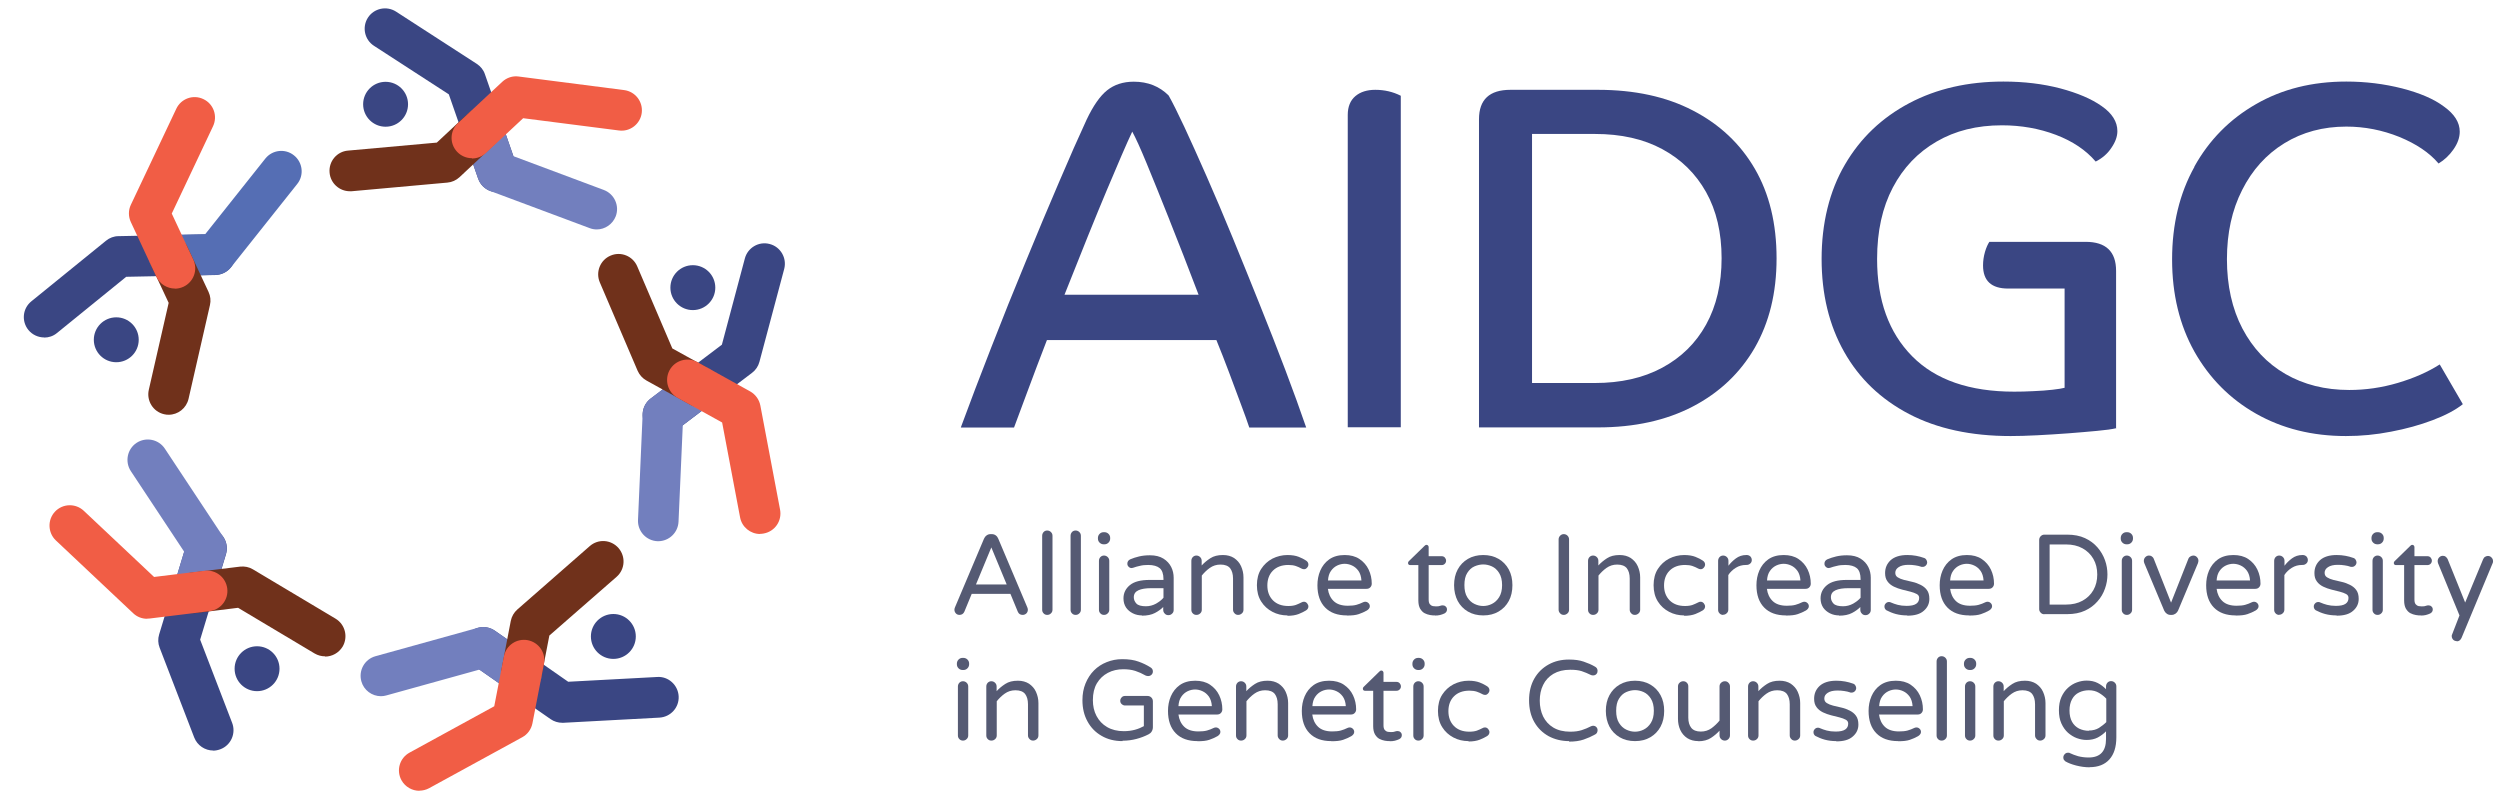 <?xml version="1.0" encoding="UTF-8"?><svg id="Layer_1" xmlns="http://www.w3.org/2000/svg" viewBox="0 0 193.73 61.46"><defs><style>.cls-1{fill:#f15d45;}.cls-2{fill:#556eb4;}.cls-3{fill:#70311b;}.cls-4{fill:#555a73;}.cls-5{fill:#727fbe;}.cls-6{fill:#3a4683;}</style></defs><path class="cls-6" d="M51.38,33.72c-.48,0-.95-.21-1.26-.63-.53-.7-.39-1.69.31-2.21l5.51-4.17,1.78-6.68c.22-.84,1.09-1.35,1.93-1.12.84.22,1.34,1.09,1.12,1.93l-1.92,7.2c-.09.34-.29.64-.57.85l-5.94,4.5c-.28.22-.62.32-.95.32Z"/><path class="cls-5" d="M51.02,41.94s-.05,0-.07,0c-.87-.04-1.55-.77-1.51-1.65l.36-8.22c.02-.47.25-.91.62-1.19l2.86-2.17c.7-.53,1.68-.39,2.21.31.53.7.39,1.69-.31,2.21l-2.27,1.72-.33,7.48c-.04.85-.74,1.51-1.58,1.51Z"/><circle class="cls-6" cx="53.69" cy="22.29" r="1.74"/><path class="cls-3" d="M54.24,31.56c-.26,0-.52-.06-.76-.2l-3.38-1.87c-.31-.17-.55-.44-.69-.76l-2.93-6.85c-.34-.8.03-1.73.83-2.07.8-.35,1.73.03,2.07.83l2.72,6.36,2.91,1.61c.76.42,1.04,1.38.62,2.15-.29.52-.83.81-1.38.81Z"/><path class="cls-1" d="M58.9,41.38c-.74,0-1.41-.53-1.55-1.29l-1.39-7.35-3.45-1.91c-.76-.42-1.04-1.38-.62-2.15.42-.76,1.38-1.04,2.15-.62l4.09,2.27c.41.23.7.63.79,1.09l1.53,8.08c.16.86-.4,1.68-1.26,1.84-.1.02-.2.03-.29.03Z"/><path class="cls-6" d="M38.54,14.9c-.65,0-1.27-.41-1.49-1.06l-2.27-6.53-5.8-3.76c-.73-.47-.94-1.45-.47-2.18.47-.73,1.45-.94,2.18-.47l6.26,4.05c.29.19.52.47.63.81l2.45,7.04c.29.82-.15,1.72-.97,2.01-.17.06-.35.09-.52.09Z"/><path class="cls-5" d="M46.25,17.78c-.18,0-.37-.03-.55-.1l-7.71-2.88c-.44-.16-.78-.52-.94-.96l-1.18-3.39c-.29-.82.15-1.72.97-2.01.83-.29,1.72.15,2.01.97l.93,2.69,7.01,2.62c.82.31,1.23,1.22.93,2.03-.24.63-.84,1.03-1.48,1.03Z"/><circle class="cls-6" cx="29.88" cy="8.08" r="1.74"/><path class="cls-3" d="M27.11,14.82c-.81,0-1.5-.62-1.57-1.44-.08-.87.56-1.64,1.43-1.71l6.88-.62,2.43-2.27c.64-.6,1.64-.56,2.23.08.6.64.56,1.64-.08,2.23l-2.82,2.64c-.26.24-.59.39-.94.42l-7.42.67s-.1,0-.14,0Z"/><path class="cls-1" d="M36.57,12.26c-.42,0-.84-.17-1.15-.5-.6-.64-.56-1.64.08-2.23l3.42-3.19c.34-.32.82-.48,1.28-.41l8.16,1.05c.87.11,1.48.9,1.37,1.77-.11.86-.91,1.48-1.77,1.36l-7.42-.95-2.88,2.69c-.3.28-.69.43-1.08.43Z"/><path class="cls-6" d="M3.43,26.15c-.46,0-.92-.2-1.23-.58-.55-.68-.45-1.67.23-2.22l5.79-4.7c.27-.22.61-.35.96-.35l7.45-.15c.85-.01,1.59.68,1.61,1.55.02.87-.68,1.59-1.55,1.61l-6.91.14-5.37,4.36c-.29.24-.64.35-.99.35Z"/><path class="cls-2" d="M13.08,21.37c-.86,0-1.56-.69-1.58-1.55-.02-.87.68-1.59,1.55-1.61l2.85-.06,4.66-5.86c.54-.68,1.54-.8,2.22-.25.68.54.8,1.54.25,2.22l-5.12,6.44c-.29.37-.73.59-1.2.6l-3.59.07h-.03Z"/><circle class="cls-6" cx="9.01" cy="26.33" r="1.74"/><path class="cls-3" d="M13.07,32.14c-.12,0-.23-.01-.35-.04-.85-.19-1.38-1.04-1.19-1.89l1.54-6.74-1.41-3.01c-.37-.79-.03-1.73.76-2.1.79-.37,1.73-.03,2.1.76l1.64,3.5c.15.32.19.68.11,1.02l-1.66,7.27c-.17.73-.82,1.23-1.54,1.23Z"/><path class="cls-1" d="M13.55,22.36c-.59,0-1.16-.34-1.43-.91l-1.98-4.24c-.2-.43-.2-.92,0-1.34l3.52-7.44c.37-.79,1.31-1.13,2.1-.75.79.37,1.12,1.31.75,2.1l-3.2,6.77,1.67,3.57c.37.79.03,1.73-.76,2.1-.22.1-.44.15-.67.15Z"/><path class="cls-6" d="M16.52,58.16c-.63,0-1.23-.39-1.47-1.01l-2.68-6.96c-.13-.33-.14-.69-.04-1.02l2.16-7.13c.25-.84,1.14-1.31,1.97-1.05.83.25,1.31,1.13,1.05,1.97l-2,6.61,2.48,6.45c.31.81-.09,1.73-.91,2.04-.19.07-.38.11-.57.11Z"/><path class="cls-5" d="M14.96,47.51c-.15,0-.31-.02-.46-.07-.83-.25-1.31-1.13-1.05-1.97l.82-2.72-4.13-6.24c-.48-.73-.28-1.71.44-2.19.73-.48,1.71-.28,2.19.44l4.54,6.86c.26.39.33.88.19,1.33l-1.04,3.43c-.21.68-.83,1.12-1.51,1.12Z"/><circle class="cls-6" cx="19.92" cy="51.82" r="1.74"/><path class="cls-3" d="M25.19,50.86c-.28,0-.55-.07-.81-.22l-5.93-3.54-3.3.41c-.87.11-1.65-.51-1.76-1.37-.11-.87.51-1.65,1.37-1.76l3.84-.47c.35-.04.7.03,1,.21l6.4,3.82c.75.45.99,1.42.55,2.17-.3.49-.82.77-1.36.77Z"/><path class="cls-1" d="M11.4,47.95c-.4,0-.79-.15-1.08-.43l-5.99-5.64c-.63-.6-.66-1.6-.07-2.23.6-.64,1.6-.66,2.23-.07l5.45,5.13,3.91-.48c.87-.11,1.65.51,1.76,1.37.11.87-.51,1.65-1.37,1.76l-4.64.57c-.06,0-.13.01-.19.01Z"/><path class="cls-6" d="M43.57,56.01c-.32,0-.64-.1-.9-.28l-6.12-4.26c-.72-.5-.89-1.48-.39-2.2.5-.72,1.48-.89,2.2-.39l5.67,3.95,6.9-.37c.86-.06,1.61.62,1.66,1.49.05.87-.62,1.61-1.49,1.66l-7.44.4s-.06,0-.08,0Z"/><path class="cls-5" d="M29.52,53.95c-.69,0-1.33-.46-1.52-1.16-.23-.84.26-1.71,1.1-1.94l7.93-2.2c.45-.13.94-.04,1.32.23l2.95,2.05c.72.5.89,1.48.39,2.2-.5.72-1.48.89-2.2.39l-2.34-1.63-7.21,2c-.14.04-.28.06-.42.06Z"/><circle class="cls-6" cx="47.53" cy="49.32" r="1.74"/><path class="cls-3" d="M40.4,53.8c-.1,0-.2,0-.3-.03-.86-.17-1.42-.99-1.25-1.85l.73-3.8c.07-.35.25-.66.51-.89l5.61-4.91c.66-.58,1.65-.51,2.23.15.57.66.51,1.65-.15,2.23l-5.21,4.55-.63,3.26c-.15.75-.81,1.28-1.55,1.28Z"/><path class="cls-1" d="M32.5,61.28c-.56,0-1.1-.3-1.39-.82-.42-.77-.14-1.72.63-2.14l6.56-3.59.75-3.87c.17-.86.99-1.41,1.85-1.25.86.17,1.42.99,1.25,1.85l-.89,4.59c-.09.46-.38.86-.79,1.08l-7.22,3.95c-.24.13-.5.19-.76.19Z"/><path class="cls-4" d="M74.36,47.65c-.12,0-.22-.04-.29-.12s-.11-.17-.11-.28c0-.05.01-.11.04-.18l2.25-5.32c.04-.09.1-.18.19-.25s.19-.11.32-.11h.09c.14,0,.24.04.33.11s.14.16.18.25l2.25,5.32c.03.07.04.13.04.18,0,.11-.04.21-.11.28s-.17.12-.29.12c-.18,0-.31-.08-.38-.25l-.57-1.38h-3l-.57,1.38c-.07.16-.2.25-.38.25ZM75.63,45.29h2.38l-1.19-2.87-1.19,2.87Z"/><path class="cls-4" d="M81.15,47.65c-.11,0-.21-.04-.28-.12-.08-.08-.11-.17-.11-.28v-5.73c0-.12.04-.21.11-.29s.17-.12.28-.12.21.04.29.12c.08.08.12.17.12.29v5.73c0,.11-.04.21-.12.28-.08.08-.17.12-.29.12Z"/><path class="cls-4" d="M83.35,47.65c-.11,0-.21-.04-.28-.12-.08-.08-.11-.17-.11-.28v-5.73c0-.12.04-.21.11-.29s.17-.12.28-.12.21.04.29.12c.08.08.12.17.12.29v5.73c0,.11-.04.21-.12.28-.08.08-.17.12-.29.12Z"/><path class="cls-4" d="M85.53,42.18c-.12,0-.23-.04-.32-.13s-.13-.19-.13-.32v-.04c0-.12.04-.23.13-.32s.19-.13.32-.13h.05c.12,0,.23.04.32.13.09.09.13.19.13.32v.04c0,.12-.04.23-.13.32-.09.09-.19.13-.32.13h-.05ZM85.55,47.65c-.11,0-.21-.04-.28-.12-.08-.08-.11-.17-.11-.28v-3.79c0-.12.04-.21.11-.29.08-.08.17-.12.28-.12s.21.04.29.12c.08.08.12.17.12.29v3.79c0,.11-.04.21-.12.28-.08.08-.17.12-.29.12Z"/><path class="cls-4" d="M88.5,47.69c-.25,0-.49-.05-.71-.16-.22-.11-.4-.26-.53-.45-.13-.2-.2-.43-.2-.71,0-.42.17-.76.5-1.03.33-.27.84-.4,1.53-.4h1.07v-.07c0-.39-.1-.68-.29-.84s-.49-.25-.89-.25c-.25,0-.46.02-.65.07-.19.04-.36.09-.53.15-.05.01-.09.02-.11.02-.09,0-.16-.03-.23-.1s-.1-.14-.1-.24c0-.16.08-.27.23-.34.21-.09.43-.16.68-.22.25-.06.53-.09.84-.09.43,0,.78.09,1.05.26s.47.39.6.65c.13.26.19.54.19.83v2.5c0,.11-.04.21-.12.28-.08.08-.17.12-.29.12s-.21-.04-.28-.12c-.08-.08-.12-.17-.12-.28v-.23c-.16.16-.37.32-.64.46-.26.14-.61.21-1.02.21ZM88.8,46.98c.28,0,.54-.07.78-.2.24-.14.44-.29.58-.46v-.74h-.96c-.41,0-.74.05-.98.16-.24.11-.36.29-.36.54,0,.19.07.35.2.49s.38.21.74.21Z"/><path class="cls-4" d="M92.71,47.65c-.11,0-.21-.04-.28-.12-.08-.08-.11-.17-.11-.28v-3.79c0-.12.04-.21.11-.29.08-.08.17-.12.28-.12s.21.04.29.12c.08.08.12.17.12.29v.36c.19-.21.41-.39.67-.56.26-.17.58-.25.98-.25.34,0,.62.08.86.23.23.16.42.36.54.63s.19.55.19.87v2.51c0,.11-.04.21-.12.28s-.17.12-.29.12-.21-.04-.28-.12c-.08-.08-.12-.17-.12-.28v-2.42c0-.34-.08-.6-.22-.79-.15-.19-.4-.29-.75-.29-.32,0-.59.09-.83.26-.24.17-.44.37-.62.59v2.65c0,.11-.04.21-.12.28-.08.08-.18.12-.29.12Z"/><path class="cls-4" d="M99.77,47.69c-.42,0-.81-.09-1.17-.28-.36-.19-.65-.45-.87-.8-.22-.35-.33-.77-.33-1.26s.11-.92.33-1.26.51-.61.87-.8c.36-.18.75-.28,1.17-.28.35,0,.64.05.87.14.23.09.42.19.57.29.12.08.18.18.18.31,0,.08-.03.16-.1.24-.07.08-.14.12-.24.12-.07,0-.13-.02-.19-.05-.15-.08-.3-.15-.45-.2-.15-.05-.34-.08-.57-.08-.51,0-.91.15-1.2.44-.29.29-.43.68-.43,1.15s.14.85.43,1.15c.29.29.68.44,1.2.44.23,0,.42-.03.57-.08.15-.06.3-.12.45-.2.06-.04.13-.05.19-.05.09,0,.17.04.24.12.06.08.1.16.1.24,0,.13-.06.23-.18.31-.15.09-.34.19-.57.28-.23.09-.52.14-.87.14Z"/><path class="cls-4" d="M104.37,47.69c-.72,0-1.28-.2-1.68-.61-.4-.41-.6-.98-.6-1.73,0-.4.07-.78.22-1.13s.38-.65.69-.87.71-.34,1.2-.34c.45,0,.84.1,1.15.31.31.21.55.48.71.82.16.34.24.7.24,1.09,0,.11-.04.21-.11.28-.07.08-.17.12-.3.12h-2.99c.05.39.2.71.45.95.25.24.62.36,1.09.36.26,0,.49-.02.67-.07.18-.05.36-.12.52-.2.05-.02.1-.04.16-.04.09,0,.18.03.25.1.07.06.11.15.11.25,0,.07-.02.13-.07.19-.04.06-.1.1-.16.14-.19.11-.4.2-.63.28s-.53.11-.91.11ZM102.9,44.98h2.6c-.02-.31-.1-.55-.23-.74-.14-.19-.3-.33-.5-.42-.19-.09-.39-.13-.57-.13s-.38.04-.57.13c-.19.09-.36.23-.49.42-.14.19-.21.44-.23.74Z"/><path class="cls-4" d="M111.2,47.69c-.11,0-.23,0-.38-.03s-.29-.07-.42-.14c-.14-.07-.25-.19-.35-.35-.09-.16-.14-.37-.14-.64v-2.74h-.63c-.11,0-.17-.06-.17-.17,0-.06.03-.11.08-.15l1.2-1.17s.03-.03.06-.05.06-.03.09-.03c.05,0,.09.02.12.05.03.04.05.08.05.12v.71h1c.1,0,.18.03.25.1.06.07.1.15.1.25,0,.09-.03.17-.1.24-.07.07-.15.1-.25.1h-1v2.67c0,.17.03.29.1.37.07.08.14.12.23.14.09.01.17.02.24.02.14,0,.25-.01.31-.04.07-.03.14-.04.22-.04.08,0,.16.03.22.09.07.06.1.14.1.23,0,.14-.07.24-.2.31-.11.05-.22.09-.34.12-.12.03-.25.04-.39.04Z"/><path class="cls-4" d="M114.94,47.69c-.45,0-.85-.1-1.19-.3-.34-.2-.6-.47-.79-.82-.18-.35-.28-.76-.28-1.22s.09-.87.28-1.22c.19-.35.45-.62.79-.82.34-.2.74-.3,1.19-.3s.85.1,1.19.3c.34.2.6.47.79.82s.28.76.28,1.22-.09.87-.28,1.22c-.19.35-.45.62-.79.82-.34.2-.73.3-1.19.3ZM114.94,46.96c.22,0,.45-.05.67-.16.22-.11.41-.28.56-.52.15-.24.23-.55.23-.94s-.08-.7-.23-.94c-.15-.24-.34-.41-.56-.51-.22-.1-.45-.15-.67-.15s-.45.05-.68.15c-.23.1-.41.27-.56.51-.15.23-.22.55-.22.94s.07.7.22.94c.15.24.33.41.56.52.23.11.45.16.68.16Z"/><path class="cls-4" d="M121.18,47.65c-.11,0-.21-.04-.28-.12-.08-.08-.12-.17-.12-.28v-5.45c0-.11.04-.21.12-.29.08-.08.17-.12.28-.12s.21.04.29.12c.08.08.12.18.12.29v5.45c0,.11-.04.21-.12.28s-.17.12-.29.12Z"/><path class="cls-4" d="M123.45,47.65c-.11,0-.21-.04-.28-.12-.08-.08-.11-.17-.11-.28v-3.79c0-.12.04-.21.11-.29.08-.08.17-.12.28-.12s.21.04.29.12c.08.08.12.17.12.29v.36c.19-.21.41-.39.67-.56.26-.17.58-.25.98-.25.34,0,.62.08.86.23.23.16.42.36.54.63s.19.55.19.87v2.51c0,.11-.04.21-.12.28s-.17.12-.29.12-.21-.04-.28-.12c-.08-.08-.12-.17-.12-.28v-2.42c0-.34-.08-.6-.22-.79-.15-.19-.4-.29-.75-.29-.32,0-.59.09-.83.26-.24.17-.44.37-.62.59v2.65c0,.11-.04.21-.12.28-.08.08-.18.12-.29.12Z"/><path class="cls-4" d="M130.51,47.69c-.42,0-.81-.09-1.17-.28-.36-.19-.65-.45-.87-.8-.22-.35-.33-.77-.33-1.26s.11-.92.33-1.26.51-.61.87-.8c.36-.18.75-.28,1.17-.28.35,0,.64.05.87.14.23.09.42.19.57.29.12.08.18.18.18.31,0,.08-.03.16-.1.24-.07.08-.14.12-.24.12-.07,0-.13-.02-.19-.05-.15-.08-.3-.15-.45-.2-.15-.05-.34-.08-.57-.08-.51,0-.91.15-1.2.44-.29.29-.43.68-.43,1.15s.14.85.43,1.15c.29.29.68.44,1.2.44.23,0,.42-.03.57-.08.15-.06.3-.12.45-.2.06-.04.13-.05.19-.05.09,0,.17.04.24.12.06.08.1.16.1.24,0,.13-.06.23-.18.31-.15.09-.34.19-.57.28-.23.09-.52.14-.87.14Z"/><path class="cls-4" d="M133.53,47.65c-.11,0-.21-.04-.28-.12-.08-.08-.11-.17-.11-.28v-3.79c0-.11.04-.21.11-.29.08-.08.17-.12.28-.12s.21.04.29.12.12.17.12.29v.38c.16-.21.35-.4.58-.57s.5-.26.8-.26h.04c.11,0,.2.04.28.11.07.08.11.17.11.28s-.04.2-.12.27-.17.11-.29.11h-.04c-.29,0-.55.07-.79.22-.24.15-.43.33-.58.56v2.68c0,.11-.04.21-.12.28-.08.08-.18.12-.29.12Z"/><path class="cls-4" d="M138.39,47.69c-.72,0-1.28-.2-1.68-.61-.4-.41-.6-.98-.6-1.73,0-.4.07-.78.22-1.13s.38-.65.69-.87.71-.34,1.2-.34c.45,0,.84.1,1.15.31.31.21.55.48.71.82.16.34.24.7.24,1.09,0,.11-.04.21-.11.28-.07.08-.17.12-.3.12h-2.99c.05.39.2.71.45.95.25.24.62.36,1.09.36.26,0,.49-.02.67-.07.18-.05.36-.12.52-.2.05-.02.1-.04.16-.04.09,0,.18.03.25.1.07.06.11.15.11.25,0,.07-.02.13-.07.19-.04.06-.1.1-.16.14-.19.11-.4.2-.63.28s-.53.11-.91.11ZM136.92,44.98h2.6c-.02-.31-.1-.55-.23-.74-.14-.19-.3-.33-.5-.42-.19-.09-.39-.13-.57-.13s-.38.04-.57.13c-.19.09-.36.23-.49.42-.14.19-.21.44-.23.74Z"/><path class="cls-4" d="M142.52,47.69c-.25,0-.49-.05-.71-.16-.22-.11-.4-.26-.53-.45-.13-.2-.2-.43-.2-.71,0-.42.17-.76.5-1.03.33-.27.84-.4,1.53-.4h1.07v-.07c0-.39-.1-.68-.29-.84s-.49-.25-.89-.25c-.25,0-.46.02-.65.07-.19.04-.36.09-.53.15-.05.01-.09.02-.11.02-.09,0-.16-.03-.23-.1s-.1-.14-.1-.24c0-.16.08-.27.23-.34.21-.09.43-.16.68-.22.25-.06.53-.09.84-.09.43,0,.78.09,1.05.26s.47.39.6.65c.13.26.19.54.19.83v2.5c0,.11-.04.21-.12.28-.08.08-.17.12-.29.12s-.21-.04-.28-.12c-.08-.08-.12-.17-.12-.28v-.23c-.16.16-.37.32-.64.46-.26.14-.61.21-1.02.21ZM142.82,46.98c.28,0,.54-.07.78-.2.24-.14.44-.29.58-.46v-.74h-.96c-.41,0-.74.05-.98.16-.24.11-.36.29-.36.54,0,.19.07.35.2.49s.38.21.74.21Z"/><path class="cls-4" d="M147.79,47.69c-.32,0-.62-.04-.88-.11-.26-.07-.5-.17-.73-.29-.1-.07-.15-.17-.15-.29,0-.09.03-.17.1-.24.06-.07.15-.11.25-.11.05,0,.11.01.16.04.16.07.33.13.52.18.19.05.42.08.68.08.34,0,.59-.05.75-.16.16-.11.23-.26.23-.46,0-.13-.06-.23-.19-.3-.13-.07-.29-.13-.49-.18s-.42-.1-.64-.16c-.22-.06-.44-.13-.64-.23s-.37-.23-.49-.4c-.13-.17-.19-.38-.19-.65,0-.4.14-.73.43-1,.29-.26.72-.4,1.29-.4.24,0,.47.02.68.06.21.04.41.09.6.16.08.02.15.07.19.14s.07.13.07.2c0,.09-.03.18-.1.25-.07.07-.15.11-.25.11-.02,0-.04,0-.06,0s-.04,0-.05-.01c-.14-.05-.3-.09-.46-.11-.17-.03-.35-.04-.54-.04-.32,0-.57.06-.75.18s-.26.26-.26.44c0,.15.06.27.19.35.13.08.29.15.49.2s.42.1.64.15c.23.05.44.13.64.23s.37.23.49.4c.13.17.19.4.19.69,0,.36-.14.67-.43.92-.29.26-.71.38-1.28.38Z"/><path class="cls-4" d="M152.59,47.69c-.72,0-1.28-.2-1.68-.61-.4-.41-.6-.98-.6-1.73,0-.4.07-.78.22-1.13s.38-.65.69-.87.71-.34,1.2-.34c.45,0,.84.1,1.15.31.31.21.55.48.71.82.16.34.24.7.24,1.09,0,.11-.04.21-.11.28-.07.08-.17.12-.3.12h-2.99c.05.39.2.71.45.95.25.24.62.36,1.09.36.26,0,.49-.02.67-.07.18-.05.36-.12.52-.2.05-.02.1-.04.16-.04.09,0,.18.03.25.1.07.06.11.15.11.25,0,.07-.02.13-.07.19-.04.06-.1.1-.16.14-.19.11-.4.2-.63.28s-.53.11-.91.11ZM151.11,44.98h2.6c-.02-.31-.1-.55-.23-.74-.14-.19-.3-.33-.5-.42-.19-.09-.39-.13-.57-.13s-.38.04-.57.13c-.19.09-.36.23-.49.42-.14.19-.21.44-.23.74Z"/><path class="cls-4" d="M158.42,47.6c-.11,0-.21-.04-.28-.12-.08-.08-.12-.17-.12-.28v-5.36c0-.11.04-.21.12-.29.08-.08.17-.12.28-.12h1.77c.53,0,.99.09,1.38.27s.71.42.97.72c.26.3.45.63.58.99.13.36.19.73.19,1.1s-.06.74-.19,1.1c-.13.37-.32.7-.58.99-.26.3-.58.54-.97.72s-.85.27-1.38.27h-1.77ZM158.83,46.85h1.27c.49,0,.92-.1,1.28-.3.36-.2.64-.47.84-.82.2-.35.3-.75.3-1.21s-.1-.86-.3-1.21c-.2-.35-.48-.62-.84-.82-.36-.2-.79-.3-1.28-.3h-1.27v4.66Z"/><path class="cls-4" d="M164.79,42.18c-.12,0-.23-.04-.32-.13s-.13-.19-.13-.32v-.04c0-.12.04-.23.13-.32s.19-.13.32-.13h.05c.12,0,.23.04.32.13.09.09.13.19.13.32v.04c0,.12-.04.23-.13.32-.09.09-.19.13-.32.13h-.05ZM164.81,47.65c-.11,0-.21-.04-.28-.12-.08-.08-.11-.17-.11-.28v-3.79c0-.12.04-.21.11-.29.08-.08.17-.12.28-.12s.21.04.29.12c.08.08.12.17.12.29v3.79c0,.11-.04.21-.12.28-.08.08-.17.12-.29.12Z"/><path class="cls-4" d="M168.2,47.65c-.11,0-.21-.03-.3-.1-.09-.07-.15-.14-.19-.23l-1.54-3.67c-.03-.07-.04-.13-.04-.19,0-.11.04-.21.12-.29.08-.08.17-.12.28-.12.08,0,.16.02.22.07.07.04.11.1.14.16l1.35,3.42,1.35-3.42c.03-.07.08-.12.15-.16.07-.04.14-.07.22-.07.11,0,.21.04.28.12.08.08.12.17.12.29,0,.05-.02.12-.04.19l-1.54,3.67c-.04.09-.1.16-.19.23-.09.06-.18.1-.3.1h-.09Z"/><path class="cls-4" d="M173.24,47.69c-.72,0-1.28-.2-1.68-.61-.4-.41-.6-.98-.6-1.73,0-.4.07-.78.22-1.13s.38-.65.69-.87.71-.34,1.2-.34c.45,0,.84.1,1.15.31.31.21.55.48.71.82.16.34.24.7.24,1.09,0,.11-.04.21-.11.28-.07.08-.17.12-.3.12h-2.99c.05.39.2.71.45.95.25.24.62.36,1.09.36.26,0,.49-.02.67-.07.18-.05.36-.12.52-.2.05-.02.1-.04.16-.04.09,0,.18.03.25.1.07.06.11.15.11.25,0,.07-.02.13-.07.19-.04.06-.1.1-.16.14-.19.11-.4.2-.63.28s-.53.11-.91.11ZM171.76,44.98h2.6c-.02-.31-.1-.55-.23-.74-.14-.19-.3-.33-.5-.42-.19-.09-.39-.13-.57-.13s-.38.04-.57.13c-.19.09-.36.23-.49.42-.14.19-.21.44-.23.74Z"/><path class="cls-4" d="M176.62,47.65c-.11,0-.21-.04-.28-.12-.08-.08-.11-.17-.11-.28v-3.79c0-.11.04-.21.11-.29.08-.08.17-.12.28-.12s.21.04.29.12.12.17.12.29v.38c.16-.21.35-.4.58-.57s.5-.26.8-.26h.04c.11,0,.2.04.28.11.07.08.11.17.11.28s-.04.2-.12.27-.17.11-.29.11h-.04c-.29,0-.55.07-.79.22-.24.15-.43.33-.58.56v2.68c0,.11-.04.21-.12.28-.08.08-.18.12-.29.12Z"/><path class="cls-4" d="M181.06,47.69c-.32,0-.62-.04-.88-.11-.26-.07-.5-.17-.73-.29-.1-.07-.15-.17-.15-.29,0-.09.03-.17.1-.24.06-.07.15-.11.25-.11.05,0,.11.01.16.04.16.07.33.13.52.18.19.05.42.08.68.08.34,0,.59-.05.75-.16.16-.11.23-.26.23-.46,0-.13-.06-.23-.19-.3-.13-.07-.29-.13-.49-.18s-.42-.1-.64-.16c-.22-.06-.44-.13-.64-.23s-.37-.23-.49-.4c-.13-.17-.19-.38-.19-.65,0-.4.14-.73.43-1,.29-.26.72-.4,1.29-.4.24,0,.47.02.68.06.21.04.41.09.6.16.08.02.15.07.19.14s.07.13.07.2c0,.09-.03.18-.1.25-.07.07-.15.11-.25.11-.02,0-.04,0-.06,0s-.04,0-.05-.01c-.14-.05-.3-.09-.46-.11-.17-.03-.35-.04-.54-.04-.32,0-.57.06-.75.18s-.26.26-.26.44c0,.15.06.27.19.35.13.08.29.15.49.2s.42.1.64.15c.23.05.44.13.64.23s.37.23.49.4c.13.17.19.4.19.69,0,.36-.14.67-.43.92-.29.26-.71.38-1.28.38Z"/><path class="cls-4" d="M184.22,42.18c-.12,0-.23-.04-.32-.13s-.13-.19-.13-.32v-.04c0-.12.04-.23.13-.32s.19-.13.32-.13h.05c.12,0,.23.04.32.13.09.09.13.19.13.32v.04c0,.12-.04.23-.13.32-.09.09-.19.13-.32.13h-.05ZM184.24,47.65c-.11,0-.21-.04-.28-.12-.08-.08-.11-.17-.11-.28v-3.79c0-.12.04-.21.11-.29.08-.08.17-.12.28-.12s.21.04.29.12c.08.08.12.17.12.29v3.79c0,.11-.04.21-.12.28-.08.08-.17.12-.29.12Z"/><path class="cls-4" d="M187.59,47.69c-.11,0-.23,0-.38-.03s-.29-.07-.42-.14c-.14-.07-.25-.19-.35-.35-.09-.16-.14-.37-.14-.64v-2.74h-.63c-.11,0-.17-.06-.17-.17,0-.06.03-.11.08-.15l1.2-1.17s.03-.03.06-.05.06-.03.09-.03c.05,0,.09.02.12.05.03.04.05.08.05.12v.71h1c.1,0,.18.03.25.1.06.07.1.15.1.25,0,.09-.03.17-.1.24-.07.07-.15.1-.25.1h-1v2.67c0,.17.03.29.1.37.07.08.14.12.23.14.09.01.17.02.24.02.14,0,.25-.01.31-.04.07-.03.14-.04.22-.04.08,0,.16.03.22.09.07.06.1.14.1.23,0,.14-.07.24-.2.31-.11.05-.22.09-.34.12-.12.03-.25.04-.39.04Z"/><path class="cls-4" d="M190.37,49.68c-.11,0-.2-.04-.27-.11-.07-.08-.11-.17-.11-.27,0-.05,0-.1.03-.14l.57-1.47-1.66-4.04s-.01-.05-.02-.08c0-.03-.01-.06-.01-.09,0-.11.04-.21.12-.29.08-.08.17-.12.28-.12.08,0,.16.02.22.07s.12.11.15.18l1.36,3.37,1.39-3.35c.04-.08.08-.15.15-.19s.14-.07.22-.07c.11,0,.21.04.28.12.08.08.12.17.12.29,0,.05,0,.1-.03.15l-2.41,5.79c-.04.08-.08.14-.14.19-.06.05-.14.08-.23.08Z"/><path class="cls-4" d="M74.6,51.92c-.12,0-.23-.04-.32-.13s-.13-.19-.13-.32v-.04c0-.12.04-.23.13-.32s.19-.13.32-.13h.05c.12,0,.23.04.32.13.09.09.13.19.13.32v.04c0,.12-.04.23-.13.32-.09.09-.19.13-.32.13h-.05ZM74.62,57.39c-.11,0-.21-.04-.28-.12-.08-.08-.11-.17-.11-.28v-3.79c0-.12.04-.21.11-.29.08-.08.17-.12.28-.12s.21.04.29.12c.08.08.12.17.12.29v3.79c0,.11-.04.21-.12.28-.08.08-.17.12-.29.12Z"/><path class="cls-4" d="M76.82,57.39c-.11,0-.21-.04-.28-.12-.08-.08-.11-.17-.11-.28v-3.79c0-.12.04-.21.11-.29.08-.08.17-.12.28-.12s.21.04.29.12c.08.08.12.17.12.29v.36c.19-.21.41-.39.67-.56.26-.17.58-.25.98-.25.34,0,.62.08.86.23.23.16.42.36.54.63s.19.55.19.87v2.51c0,.11-.04.21-.12.28s-.17.12-.29.12-.21-.04-.28-.12c-.08-.08-.12-.17-.12-.28v-2.42c0-.34-.08-.6-.22-.79-.15-.19-.4-.29-.75-.29-.32,0-.59.09-.83.26-.24.17-.44.37-.62.59v2.65c0,.11-.04.21-.12.28-.08.08-.18.12-.29.12Z"/><path class="cls-4" d="M86.98,57.43c-.62,0-1.16-.14-1.62-.41-.47-.27-.83-.64-1.09-1.12-.26-.47-.39-1.02-.39-1.64,0-.48.08-.91.24-1.3.16-.39.38-.73.66-1.01.28-.28.6-.49.98-.64.37-.15.77-.23,1.2-.23.5,0,.92.06,1.27.19.34.12.65.27.93.45.04.02.08.06.12.11.04.05.06.12.06.2,0,.09-.03.18-.1.25-.07.07-.16.11-.27.11-.07,0-.13-.02-.19-.04-.26-.15-.53-.27-.8-.36-.28-.09-.59-.13-.93-.13-.44,0-.84.09-1.2.28-.36.19-.64.46-.85.81-.21.36-.31.79-.31,1.31,0,.45.09.86.28,1.22.19.36.46.65.82.86s.79.32,1.3.32c.31,0,.6-.04.86-.11.26-.07.49-.17.69-.28v-1.6h-1.46c-.1,0-.18-.04-.26-.11s-.11-.16-.11-.26.04-.18.11-.26.16-.11.26-.11h1.74c.12,0,.22.04.3.12.08.08.12.18.12.3v2c0,.12-.03.23-.09.33-.06.1-.14.17-.24.22-.29.15-.6.27-.94.36-.34.09-.7.14-1.08.14Z"/><path class="cls-4" d="M92.79,57.43c-.72,0-1.28-.2-1.68-.61-.4-.41-.6-.98-.6-1.73,0-.4.07-.78.22-1.13s.38-.65.69-.87.71-.34,1.2-.34c.45,0,.84.1,1.15.31.31.21.55.48.71.82.16.34.24.7.24,1.09,0,.11-.04.21-.11.28-.07.08-.17.12-.3.12h-2.99c.05.39.2.71.45.95.25.24.62.36,1.09.36.26,0,.49-.02.67-.07.18-.05.36-.12.52-.2.05-.02.1-.04.16-.04.09,0,.18.03.25.1.07.06.11.15.11.25,0,.07-.02.13-.07.19-.04.06-.1.1-.16.14-.19.11-.4.2-.63.28s-.53.11-.91.11ZM91.31,54.72h2.6c-.02-.31-.1-.55-.23-.74-.14-.19-.3-.33-.5-.42-.19-.09-.39-.13-.57-.13s-.38.04-.57.13c-.19.09-.36.23-.49.42-.14.19-.21.44-.23.74Z"/><path class="cls-4" d="M96.17,57.39c-.11,0-.21-.04-.28-.12-.08-.08-.11-.17-.11-.28v-3.79c0-.12.04-.21.11-.29.08-.08.17-.12.28-.12s.21.04.29.12c.08.08.12.17.12.29v.36c.19-.21.41-.39.67-.56.26-.17.58-.25.98-.25.34,0,.62.08.86.23.23.16.42.36.54.63s.19.55.19.87v2.51c0,.11-.04.21-.12.28s-.17.12-.29.12-.21-.04-.28-.12c-.08-.08-.12-.17-.12-.28v-2.42c0-.34-.08-.6-.22-.79-.15-.19-.4-.29-.75-.29-.32,0-.59.09-.83.26-.24.17-.44.37-.62.59v2.65c0,.11-.04.21-.12.28-.08.08-.18.12-.29.12Z"/><path class="cls-4" d="M103.16,57.43c-.72,0-1.28-.2-1.68-.61-.4-.41-.6-.98-.6-1.73,0-.4.07-.78.22-1.13s.38-.65.69-.87.71-.34,1.2-.34c.45,0,.84.1,1.15.31.31.21.55.48.71.82.16.34.24.7.24,1.09,0,.11-.04.21-.11.28-.07.08-.17.12-.3.12h-2.99c.05.39.2.71.45.95.25.24.62.36,1.09.36.26,0,.49-.02.67-.07.18-.05.36-.12.52-.2.05-.02.1-.04.16-.04.09,0,.18.03.25.1.07.06.11.15.11.25,0,.07-.02.13-.07.19-.04.06-.1.1-.16.14-.19.11-.4.2-.63.28s-.53.11-.91.11ZM101.69,54.72h2.6c-.02-.31-.1-.55-.23-.74-.14-.19-.3-.33-.5-.42-.19-.09-.39-.13-.57-.13s-.38.04-.57.13c-.19.09-.36.23-.49.42-.14.19-.21.44-.23.74Z"/><path class="cls-4" d="M107.7,57.43c-.11,0-.23,0-.38-.03s-.29-.07-.42-.14c-.14-.07-.25-.19-.35-.35-.09-.16-.14-.37-.14-.64v-2.74h-.63c-.11,0-.17-.06-.17-.17,0-.06.03-.11.08-.15l1.2-1.17s.03-.03.06-.05.06-.03.09-.03c.05,0,.09.02.12.05.03.04.05.08.05.12v.71h1c.1,0,.18.03.25.1.06.07.1.15.1.25,0,.09-.03.17-.1.24-.07.07-.15.1-.25.1h-1v2.67c0,.17.03.29.1.37.07.08.14.12.23.14.09.01.17.02.24.02.14,0,.25-.01.31-.04.07-.03.14-.04.22-.04.08,0,.16.03.22.09.07.06.1.14.1.23,0,.14-.07.24-.2.31-.11.05-.22.09-.34.12-.12.03-.25.04-.39.04Z"/><path class="cls-4" d="M109.9,51.92c-.12,0-.23-.04-.32-.13s-.13-.19-.13-.32v-.04c0-.12.04-.23.13-.32s.19-.13.32-.13h.05c.12,0,.23.04.32.13.09.09.13.19.13.32v.04c0,.12-.04.23-.13.32-.09.09-.19.13-.32.13h-.05ZM109.91,57.39c-.11,0-.21-.04-.28-.12-.08-.08-.11-.17-.11-.28v-3.79c0-.12.04-.21.11-.29.08-.08.17-.12.28-.12s.21.04.29.12c.08.08.12.17.12.29v3.79c0,.11-.04.21-.12.28-.08.08-.17.12-.29.12Z"/><path class="cls-4" d="M113.8,57.43c-.42,0-.81-.09-1.17-.28-.36-.19-.65-.45-.87-.8-.22-.35-.33-.77-.33-1.26s.11-.92.33-1.26.51-.61.87-.8c.36-.18.75-.28,1.17-.28.35,0,.64.05.87.14.23.09.42.19.57.29.12.08.18.18.18.31,0,.08-.03.16-.1.24-.07.08-.14.12-.24.12-.07,0-.13-.02-.19-.05-.15-.08-.3-.15-.45-.2-.15-.05-.34-.08-.57-.08-.51,0-.91.15-1.2.44-.29.29-.43.68-.43,1.15s.14.85.43,1.15c.29.29.68.44,1.2.44.23,0,.42-.03.57-.08.15-.06.3-.12.45-.2.06-.04.13-.05.19-.05.09,0,.17.04.24.12.06.08.1.16.1.24,0,.13-.06.23-.18.31-.15.09-.34.19-.57.28-.23.09-.52.14-.87.14Z"/><path class="cls-4" d="M121.59,57.43c-.58,0-1.11-.13-1.58-.38-.47-.26-.84-.62-1.11-1.09s-.41-1.04-.41-1.69.14-1.22.41-1.69.64-.83,1.11-1.09c.47-.26.99-.38,1.58-.38.44,0,.81.05,1.13.16.32.11.61.23.88.39.06.03.1.07.14.12s.05.12.06.2c0,.09-.02.18-.09.25-.06.07-.15.11-.26.11-.06,0-.11-.01-.16-.03-.24-.12-.48-.22-.72-.3-.25-.08-.54-.11-.89-.11-.52,0-.95.11-1.31.32-.35.21-.62.5-.79.86-.18.36-.26.77-.26,1.22s.09.86.26,1.22c.18.36.44.65.79.86.35.21.79.32,1.31.32.35,0,.64-.04.89-.12.25-.08.49-.18.72-.3.05-.02.1-.04.16-.04.11,0,.2.04.26.11.07.07.09.15.09.25,0,.08-.03.15-.06.2s-.08.09-.14.12c-.27.15-.56.28-.88.39s-.69.16-1.13.16Z"/><path class="cls-4" d="M126.7,57.43c-.45,0-.85-.1-1.19-.3-.34-.2-.6-.47-.79-.82-.18-.35-.28-.76-.28-1.22s.09-.87.28-1.22c.19-.35.45-.62.79-.82.34-.2.74-.3,1.19-.3s.85.1,1.19.3c.34.2.6.47.79.82s.28.76.28,1.22-.09.87-.28,1.22c-.19.35-.45.62-.79.82-.34.2-.73.3-1.19.3ZM126.7,56.7c.22,0,.45-.05.67-.16.22-.11.41-.28.56-.52.15-.24.23-.55.23-.94s-.08-.7-.23-.94c-.15-.24-.34-.41-.56-.51-.22-.1-.45-.15-.67-.15s-.45.05-.68.15c-.23.1-.41.27-.56.51-.15.23-.22.55-.22.94s.07.7.22.94c.15.24.33.41.56.52.23.11.45.16.68.16Z"/><path class="cls-4" d="M131.61,57.43c-.34,0-.62-.08-.86-.23-.24-.16-.42-.37-.54-.63-.12-.26-.18-.55-.18-.87v-2.51c0-.11.04-.21.12-.28.08-.08.18-.12.29-.12s.21.04.28.12c.08.08.11.17.11.28v2.42c0,.34.08.6.23.79.15.19.4.29.74.29.32,0,.59-.09.83-.26.23-.17.44-.37.62-.59v-2.65c0-.11.04-.21.12-.28s.17-.12.29-.12.21.04.28.12c.08.08.12.17.12.28v3.79c0,.11-.04.21-.12.29-.08.08-.17.12-.28.12s-.21-.04-.29-.12c-.08-.08-.12-.17-.12-.29v-.36c-.18.2-.4.39-.66.56s-.59.26-.98.26Z"/><path class="cls-4" d="M135.85,57.39c-.11,0-.21-.04-.28-.12-.08-.08-.11-.17-.11-.28v-3.79c0-.12.04-.21.11-.29.08-.08.17-.12.28-.12s.21.04.29.12c.08.08.12.17.12.29v.36c.19-.21.41-.39.67-.56.26-.17.58-.25.98-.25.34,0,.62.08.86.23.23.16.42.36.54.63s.19.55.19.87v2.51c0,.11-.04.21-.12.28s-.17.12-.29.12-.21-.04-.28-.12c-.08-.08-.12-.17-.12-.28v-2.42c0-.34-.08-.6-.22-.79-.15-.19-.4-.29-.75-.29-.32,0-.59.09-.83.26-.24.17-.44.37-.62.59v2.65c0,.11-.04.21-.12.28-.08.08-.18.12-.29.12Z"/><path class="cls-4" d="M142.29,57.43c-.32,0-.62-.04-.88-.11-.26-.07-.5-.17-.73-.29-.1-.07-.15-.17-.15-.29,0-.09.03-.17.1-.24.06-.07.15-.11.25-.11.05,0,.11.01.16.04.16.07.33.13.52.18.19.05.42.08.68.08.34,0,.59-.05.75-.16.16-.11.23-.26.23-.46,0-.13-.06-.23-.19-.3-.13-.07-.29-.13-.49-.18s-.42-.1-.64-.16c-.22-.06-.44-.13-.64-.23s-.37-.23-.49-.4c-.13-.17-.19-.38-.19-.65,0-.4.14-.73.43-1,.29-.26.72-.4,1.29-.4.24,0,.47.02.68.06.21.04.41.09.6.16.08.02.15.07.19.14s.07.13.07.2c0,.09-.03.18-.1.25-.07.07-.15.11-.25.11-.02,0-.04,0-.06,0s-.04,0-.05-.01c-.14-.05-.3-.09-.46-.11-.17-.03-.35-.04-.54-.04-.32,0-.57.06-.75.18s-.26.26-.26.44c0,.15.06.27.19.35.13.08.29.15.49.2s.42.1.64.15c.23.05.44.13.64.23s.37.23.49.4c.13.17.19.4.19.69,0,.36-.14.67-.43.92-.29.26-.71.38-1.28.38Z"/><path class="cls-4" d="M147.08,57.43c-.72,0-1.28-.2-1.68-.61-.4-.41-.6-.98-.6-1.73,0-.4.07-.78.22-1.13s.38-.65.69-.87.71-.34,1.2-.34c.45,0,.84.1,1.15.31.31.21.55.48.71.82.16.34.24.7.24,1.09,0,.11-.04.21-.11.28-.07.08-.17.12-.3.12h-2.99c.05.39.2.71.45.95.25.24.62.36,1.09.36.26,0,.49-.02.67-.07.18-.05.36-.12.52-.2.05-.02.1-.04.16-.04.09,0,.18.03.25.1.07.06.11.15.11.25,0,.07-.02.13-.07.19-.04.06-.1.1-.16.14-.19.11-.4.2-.63.28s-.53.11-.91.11ZM145.61,54.72h2.6c-.02-.31-.1-.55-.23-.74-.14-.19-.3-.33-.5-.42-.19-.09-.39-.13-.57-.13s-.38.04-.57.13c-.19.09-.36.23-.49.42-.14.19-.21.44-.23.74Z"/><path class="cls-4" d="M150.46,57.39c-.11,0-.21-.04-.28-.12-.08-.08-.11-.17-.11-.28v-5.73c0-.12.04-.21.11-.29s.17-.12.28-.12.21.04.29.12c.08.08.12.17.12.29v5.73c0,.11-.04.21-.12.28-.08.08-.17.12-.29.12Z"/><path class="cls-4" d="M152.64,51.92c-.12,0-.23-.04-.32-.13s-.13-.19-.13-.32v-.04c0-.12.04-.23.13-.32s.19-.13.32-.13h.05c.12,0,.23.04.32.13.09.09.13.19.13.32v.04c0,.12-.04.23-.13.32-.09.09-.19.13-.32.13h-.05ZM152.66,57.39c-.11,0-.21-.04-.28-.12-.08-.08-.11-.17-.11-.28v-3.79c0-.12.04-.21.11-.29.08-.08.17-.12.28-.12s.21.04.29.12c.08.08.12.17.12.29v3.79c0,.11-.04.21-.12.28-.08.08-.17.12-.29.12Z"/><path class="cls-4" d="M154.86,57.39c-.11,0-.21-.04-.28-.12-.08-.08-.11-.17-.11-.28v-3.79c0-.12.04-.21.11-.29.08-.08.17-.12.28-.12s.21.04.29.12c.08.08.12.17.12.29v.36c.19-.21.41-.39.67-.56.26-.17.58-.25.98-.25.34,0,.62.08.86.23.23.16.42.36.54.63s.19.55.19.87v2.51c0,.11-.04.21-.12.28s-.17.12-.29.12-.21-.04-.28-.12c-.08-.08-.12-.17-.12-.28v-2.42c0-.34-.08-.6-.22-.79-.15-.19-.4-.29-.75-.29-.32,0-.59.09-.83.26-.24.17-.44.37-.62.59v2.65c0,.11-.04.21-.12.28-.08.08-.18.12-.29.12Z"/><path class="cls-4" d="M161.94,59.46c-.36,0-.71-.05-1.06-.14s-.62-.2-.83-.32c-.04-.03-.08-.07-.11-.11-.03-.05-.05-.11-.05-.19,0-.09.03-.17.1-.25.07-.08.15-.12.25-.12.03,0,.06,0,.08,0,.03,0,.05.01.08.03.19.09.4.17.64.24.24.06.51.1.81.1.9,0,1.35-.48,1.35-1.44v-.59c-.18.19-.4.35-.64.48-.25.13-.54.19-.87.19-.25,0-.5-.05-.75-.14s-.48-.24-.69-.42c-.21-.19-.38-.43-.51-.72-.13-.29-.19-.63-.19-1.02s.06-.73.19-1.02.3-.53.51-.72c.21-.19.44-.33.69-.42.25-.09.5-.14.75-.14.33,0,.62.06.87.19.25.13.46.29.64.48v-.22c0-.11.04-.21.11-.29.08-.08.17-.12.28-.12s.21.04.29.12.12.17.12.29v3.95c0,.74-.18,1.31-.54,1.71-.36.4-.87.6-1.54.6ZM161.87,56.61c.31,0,.56-.07.78-.2.21-.14.4-.28.57-.45v-1.82c-.16-.17-.35-.32-.57-.45s-.47-.2-.78-.2c-.28,0-.53.06-.76.17-.23.11-.41.28-.54.52-.13.23-.2.53-.2.88s.07.65.2.88c.13.23.31.4.54.52.23.11.48.17.76.17Z"/><path class="cls-6" d="M74.46,33.11c.71-1.93,1.5-4,2.36-6.2.86-2.21,1.74-4.41,2.65-6.6.9-2.19,1.76-4.26,2.59-6.18.82-1.93,1.54-3.55,2.15-4.87.51-1.07,1.03-1.82,1.58-2.26.55-.44,1.24-.67,2.07-.67,1.09,0,1.99.36,2.7,1.07.3.53.71,1.35,1.22,2.44.51,1.09,1.08,2.37,1.73,3.84.65,1.47,1.32,3.06,2.02,4.76.7,1.7,1.39,3.42,2.09,5.16.7,1.74,1.36,3.43,1.98,5.06.62,1.64,1.16,3.13,1.62,4.47h-4.41c-.15-.46-.37-1.06-.65-1.81-.28-.75-.58-1.56-.91-2.44-.33-.88-.66-1.72-.99-2.53h-13.13c-.56,1.45-1.06,2.77-1.5,3.96-.44,1.19-.79,2.13-1.05,2.82h-4.11ZM90.63,17.05c-.69-1.72-1.27-3.18-1.77-4.38-.49-1.19-.87-2.02-1.12-2.47-.43.91-1.08,2.42-1.96,4.51-.88,2.09-1.97,4.8-3.29,8.13h10.39c-.81-2.13-1.56-4.06-2.25-5.78Z"/><path class="cls-6" d="M108.55,33.11h-4.11V8.9c0-.63.2-1.12.59-1.45.39-.33.91-.49,1.54-.49.71,0,1.37.15,1.98.46v25.69Z"/><path class="cls-6" d="M114.61,9.24c0-1.52.81-2.28,2.44-2.28h6.77c2.84,0,5.3.53,7.36,1.6,2.07,1.07,3.67,2.57,4.8,4.51,1.13,1.94,1.69,4.26,1.69,6.95s-.57,4.97-1.69,6.93c-1.13,1.95-2.73,3.47-4.8,4.55-2.07,1.08-4.52,1.62-7.36,1.62h-9.21V9.24ZM123.59,29.68c2,0,3.74-.39,5.21-1.18,1.47-.79,2.61-1.9,3.41-3.35.8-1.45,1.2-3.16,1.2-5.14s-.4-3.69-1.2-5.12c-.8-1.43-1.93-2.54-3.39-3.33-1.46-.79-3.2-1.18-5.23-1.18h-4.87v19.3h4.87Z"/><path class="cls-6" d="M164,33.18c-.33.08-.83.15-1.5.21-.67.06-1.41.13-2.23.19-.81.06-1.61.11-2.4.15-.79.04-1.47.06-2.06.06-3.07,0-5.7-.57-7.88-1.71-2.18-1.14-3.86-2.75-5.02-4.81-1.17-2.07-1.75-4.47-1.75-7.21s.6-5.25,1.81-7.31c1.2-2.06,2.87-3.64,4.99-4.76,2.12-1.12,4.55-1.67,7.29-1.67,1.6,0,3.07.18,4.41.53,1.34.36,2.41.81,3.2,1.37.81.56,1.22,1.21,1.22,1.94,0,.41-.15.84-.46,1.29-.3.46-.71.81-1.22,1.07-.76-.89-1.79-1.58-3.08-2.07-1.29-.49-2.69-.74-4.19-.74-1.93,0-3.62.42-5.06,1.26-1.45.84-2.58,2.02-3.39,3.56-.81,1.54-1.22,3.38-1.22,5.54,0,3.2.91,5.71,2.72,7.54,1.81,1.83,4.45,2.74,7.9,2.74.46,0,.96-.01,1.5-.04.55-.02,1.04-.06,1.48-.11.44-.05.75-.1.93-.15v-7.69h-4.38c-1.29,0-1.94-.6-1.94-1.79,0-.35.05-.7.15-1.05.1-.34.22-.6.34-.78h7.46c1.57,0,2.36.75,2.36,2.25v12.22Z"/><path class="cls-6" d="M170.04,12.92c1.15-2.07,2.75-3.69,4.78-4.85,2.03-1.17,4.36-1.75,7-1.75,1.5,0,2.94.18,4.32.53,1.38.36,2.47.82,3.25,1.41.81.58,1.22,1.23,1.22,1.94,0,.46-.16.91-.48,1.37-.32.46-.7.82-1.16,1.1-.71-.84-1.73-1.52-3.04-2.06-1.32-.53-2.69-.8-4.11-.8-1.8,0-3.4.43-4.8,1.29-1.4.86-2.49,2.07-3.27,3.62-.79,1.55-1.18,3.34-1.18,5.37s.4,3.84,1.2,5.37c.8,1.52,1.91,2.7,3.33,3.52,1.42.82,3.07,1.24,4.95,1.24,1.27,0,2.52-.18,3.77-.55,1.24-.37,2.32-.84,3.24-1.43l1.79,3.08c-.58.46-1.36.87-2.34,1.24-.98.37-2.05.67-3.22.89-1.17.23-2.33.34-3.5.34-2.61,0-4.93-.58-6.96-1.73-2.03-1.15-3.62-2.76-4.78-4.81-1.15-2.06-1.73-4.44-1.73-7.15s.58-5.11,1.73-7.17Z"/></svg>